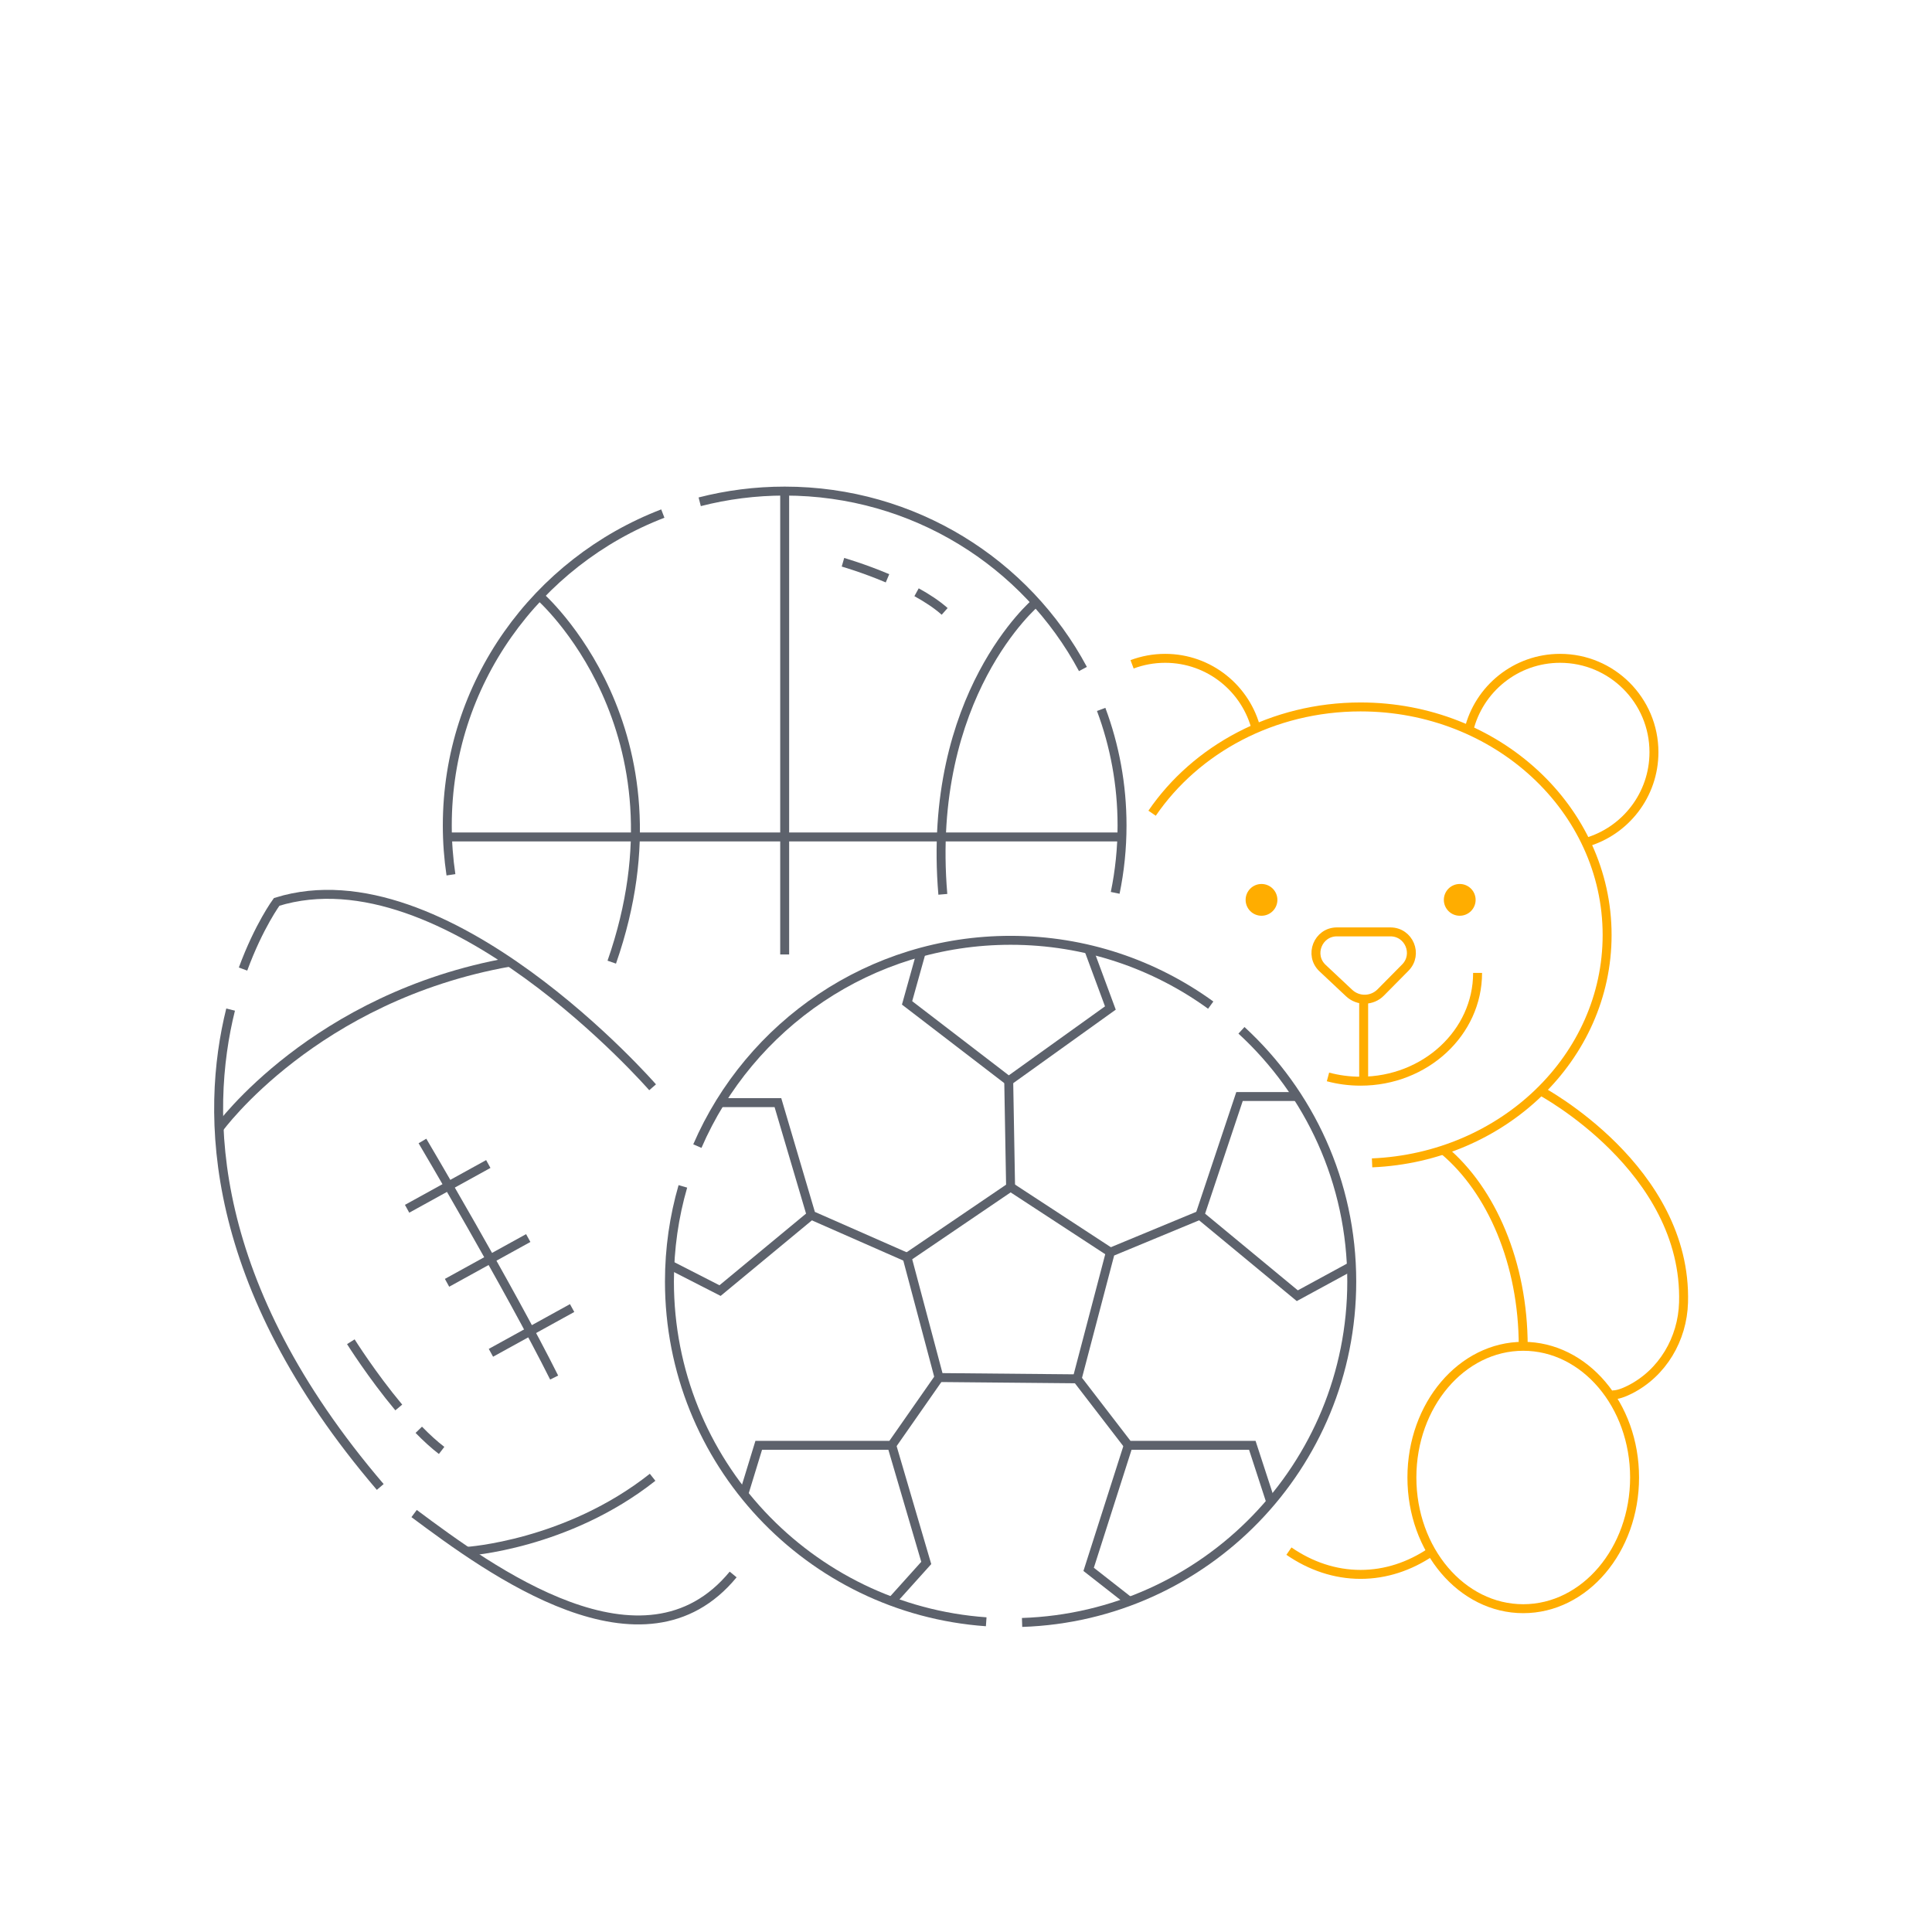<?xml version="1.0" encoding="utf-8"?>
<!-- Generator: Adobe Illustrator 26.0.0, SVG Export Plug-In . SVG Version: 6.00 Build 0)  -->
<svg version="1.1" id="Layer_1" xmlns="http://www.w3.org/2000/svg" xmlns:xlink="http://www.w3.org/1999/xlink" x="0px" y="0px"
	 viewBox="0 0 1080 1080" style="enable-background:new 0 0 1080 1080;" xml:space="preserve">
<style type="text/css">
	.st0{fill:none;stroke:#5D626C;stroke-width:5;stroke-miterlimit:10;}
	.st1{fill:none;stroke:#FFAD00;stroke-width:5;stroke-miterlimit:10;}
	.st2{fill:#FFAD00;}
</style>
<path class="st0" d="M389.83,640.68c29.29-67.68,96.67-115.04,175.11-115.04c41.79,0,80.44,13.44,111.86,36.23"/>
<path class="st0" d="M551.3,906.58c-98.96-6.99-177.08-89.49-177.08-190.23c0-18.45,2.62-36.28,7.51-53.16"/>
<path class="st0" d="M693.99,575.95c37.9,34.85,61.65,84.86,61.65,140.41c0,103.18-81.94,187.22-184.29,190.6"/>
<polyline class="st0" points="725.2,612.96 692.9,612.96 670.74,679.28 725.2,724.31 755.45,707.86 "/>
<polyline class="st0" points="670.74,679.28 620.71,700.01 602.12,770.77 630.72,807.94 700.05,807.94 710.39,839.68 "/>
<polyline class="st0" points="620.71,700.01 564.93,663.55 507.06,702.87 524.93,770.06 602.12,770.77 "/>
<polyline class="st0" points="524.93,770.06 498.48,807.94 424.14,807.94 415.79,835.21 "/>
<polyline class="st0" points="498.48,807.94 517.78,873.7 498.48,895.16 "/>
<polyline class="st0" points="630.72,807.94 608.56,877.28 631.39,895.16 "/>
<polyline class="st0" points="507.06,702.87 453.45,679.28 434.86,616.38 402.51,616.38 "/>
<polyline class="st0" points="453.45,679.28 402.51,721.45 374.45,707.11 "/>
<polyline class="st0" points="514.98,532.27 507.06,560.62 563.88,604.23 620.71,563.48 608.56,530.66 "/>
<line class="st0" x1="563.88" y1="604.23" x2="564.93" y2="663.55"/>
<path class="st0" d="M231.49,846.08c42.45,31.67,128.32,94.81,178.35,34.06"/>
<path class="st0" d="M128.91,564.37c-14.41,58.03-13.28,153.55,83.65,266.85"/>
<path class="st0" d="M364.81,607.8c0,0-115.8-132.95-210.15-103.64c0,0-9.93,13.42-18.8,37.55"/>
<path class="st0" d="M260.96,867.22c0,0,55.96-3.53,103.85-41.41"/>
<path class="st0" d="M122.49,630.7c0,0,53.23-73.46,162.43-92.86"/>
<path class="st0" d="M236.15,637.82c0,0,48.61,82.2,73.62,132.24"/>
<line class="st0" x1="272.96" y1="650.69" x2="227.57" y2="675.71"/>
<line class="st0" x1="295.29" y1="692.08" x2="249.9" y2="717.1"/>
<line class="st0" x1="319.82" y1="731.21" x2="274.43" y2="756.23"/>
<path class="st0" d="M234.1,799.26c4.22,4.33,8.53,8.3,12.77,11.54"/>
<path class="st0" d="M196.12,750.04c0,0,11.76,18.75,26.8,36.75"/>
<g>
	<path class="st0" d="M615.56,396.56c7.55,20.21,11.67,42.07,11.67,64.88c0,12.9-1.32,25.5-3.83,37.67"/>
	<path class="st0" d="M391.14,280.5c15.18-3.9,31.09-5.98,47.5-5.98c72.28,0,135.06,40.29,166.72,99.45"/>
	<path class="st0" d="M252.08,489.01c-1.34-9-2.04-18.21-2.04-27.58c0-79.42,49.99-147.27,120.48-174.34"/>
	<line class="st0" x1="438.64" y1="274.53" x2="438.64" y2="533.55"/>
	<line class="st0" x1="249.94" y1="467.86" x2="627" y2="467.86"/>
	<path class="st0" d="M579.11,336.72c0,0-61.49,51.61-52.06,163.21"/>
	<path class="st0" d="M301.53,333.1c0,0,85.83,74.6,40.45,204.75"/>
	<path class="st0" d="M512.36,331.07c5.81,3.2,11.3,6.79,15.71,10.7"/>
	<path class="st0" d="M471.22,314.31c0,0,11.46,3.27,24.9,8.96"/>
</g>
<g>
	<path class="st1" d="M821.09,408.12c5.56-23.01,26.29-40.11,51.01-40.11c28.98,0,52.47,23.49,52.47,52.47
		c0,23.97-16.07,44.18-38.02,50.45"/>
	<path class="st1" d="M702.34,408.12c-5.56-23.01-26.29-40.11-51.01-40.11c-6.51,0-12.74,1.19-18.49,3.35"/>
	<g>
		<path class="st1" d="M644.03,454.59c24.42-35.7,67.49-59.41,116.54-59.41c76.11,0,137.82,57.09,137.82,127.5
			c0,68.43-58.26,124.26-131.39,127.37"/>
		<path class="st1" d="M799.84,867.62c-11.89,7.99-25.21,12.47-39.27,12.47c-14.37,0-27.97-4.68-40.05-13"/>
		<path class="st1" d="M807.2,643.11c26.53,22.27,44.29,62.97,44.29,109.48c0,0.42,0,0.84,0,1.27"/>
		<ellipse class="st1" cx="851.5" cy="825.93" rx="62.24" ry="73.34"/>
		<path class="st1" d="M825.98,543.87c0,33.42-29.29,60.52-65.41,60.52c-6.32,0-12.44-0.83-18.22-2.38"/>
		<path class="st1" d="M747.36,520.93h29.88c10.41,0,15.66,12.56,8.34,19.96l-13.76,13.92c-4.81,4.87-12.63,5.02-17.63,0.33
			l-14.86-13.95C731.59,533.93,736.74,520.93,747.36,520.93z"/>
		<line class="st1" x1="762.3" y1="558.55" x2="762.3" y2="604.04"/>
		<circle class="st2" cx="816" cy="503.03" r="8.88"/>
		<circle class="st2" cx="705.19" cy="503.03" r="8.88"/>
		<path class="st1" d="M861.2,609.78c0,0,82.06,43.6,79.91,118.36c-0.59,20.4-11.73,39.38-29.93,48.61c-3.73,1.89-7.25,3.11-10,2.99
			"/>
	</g>
</g>
</svg>

